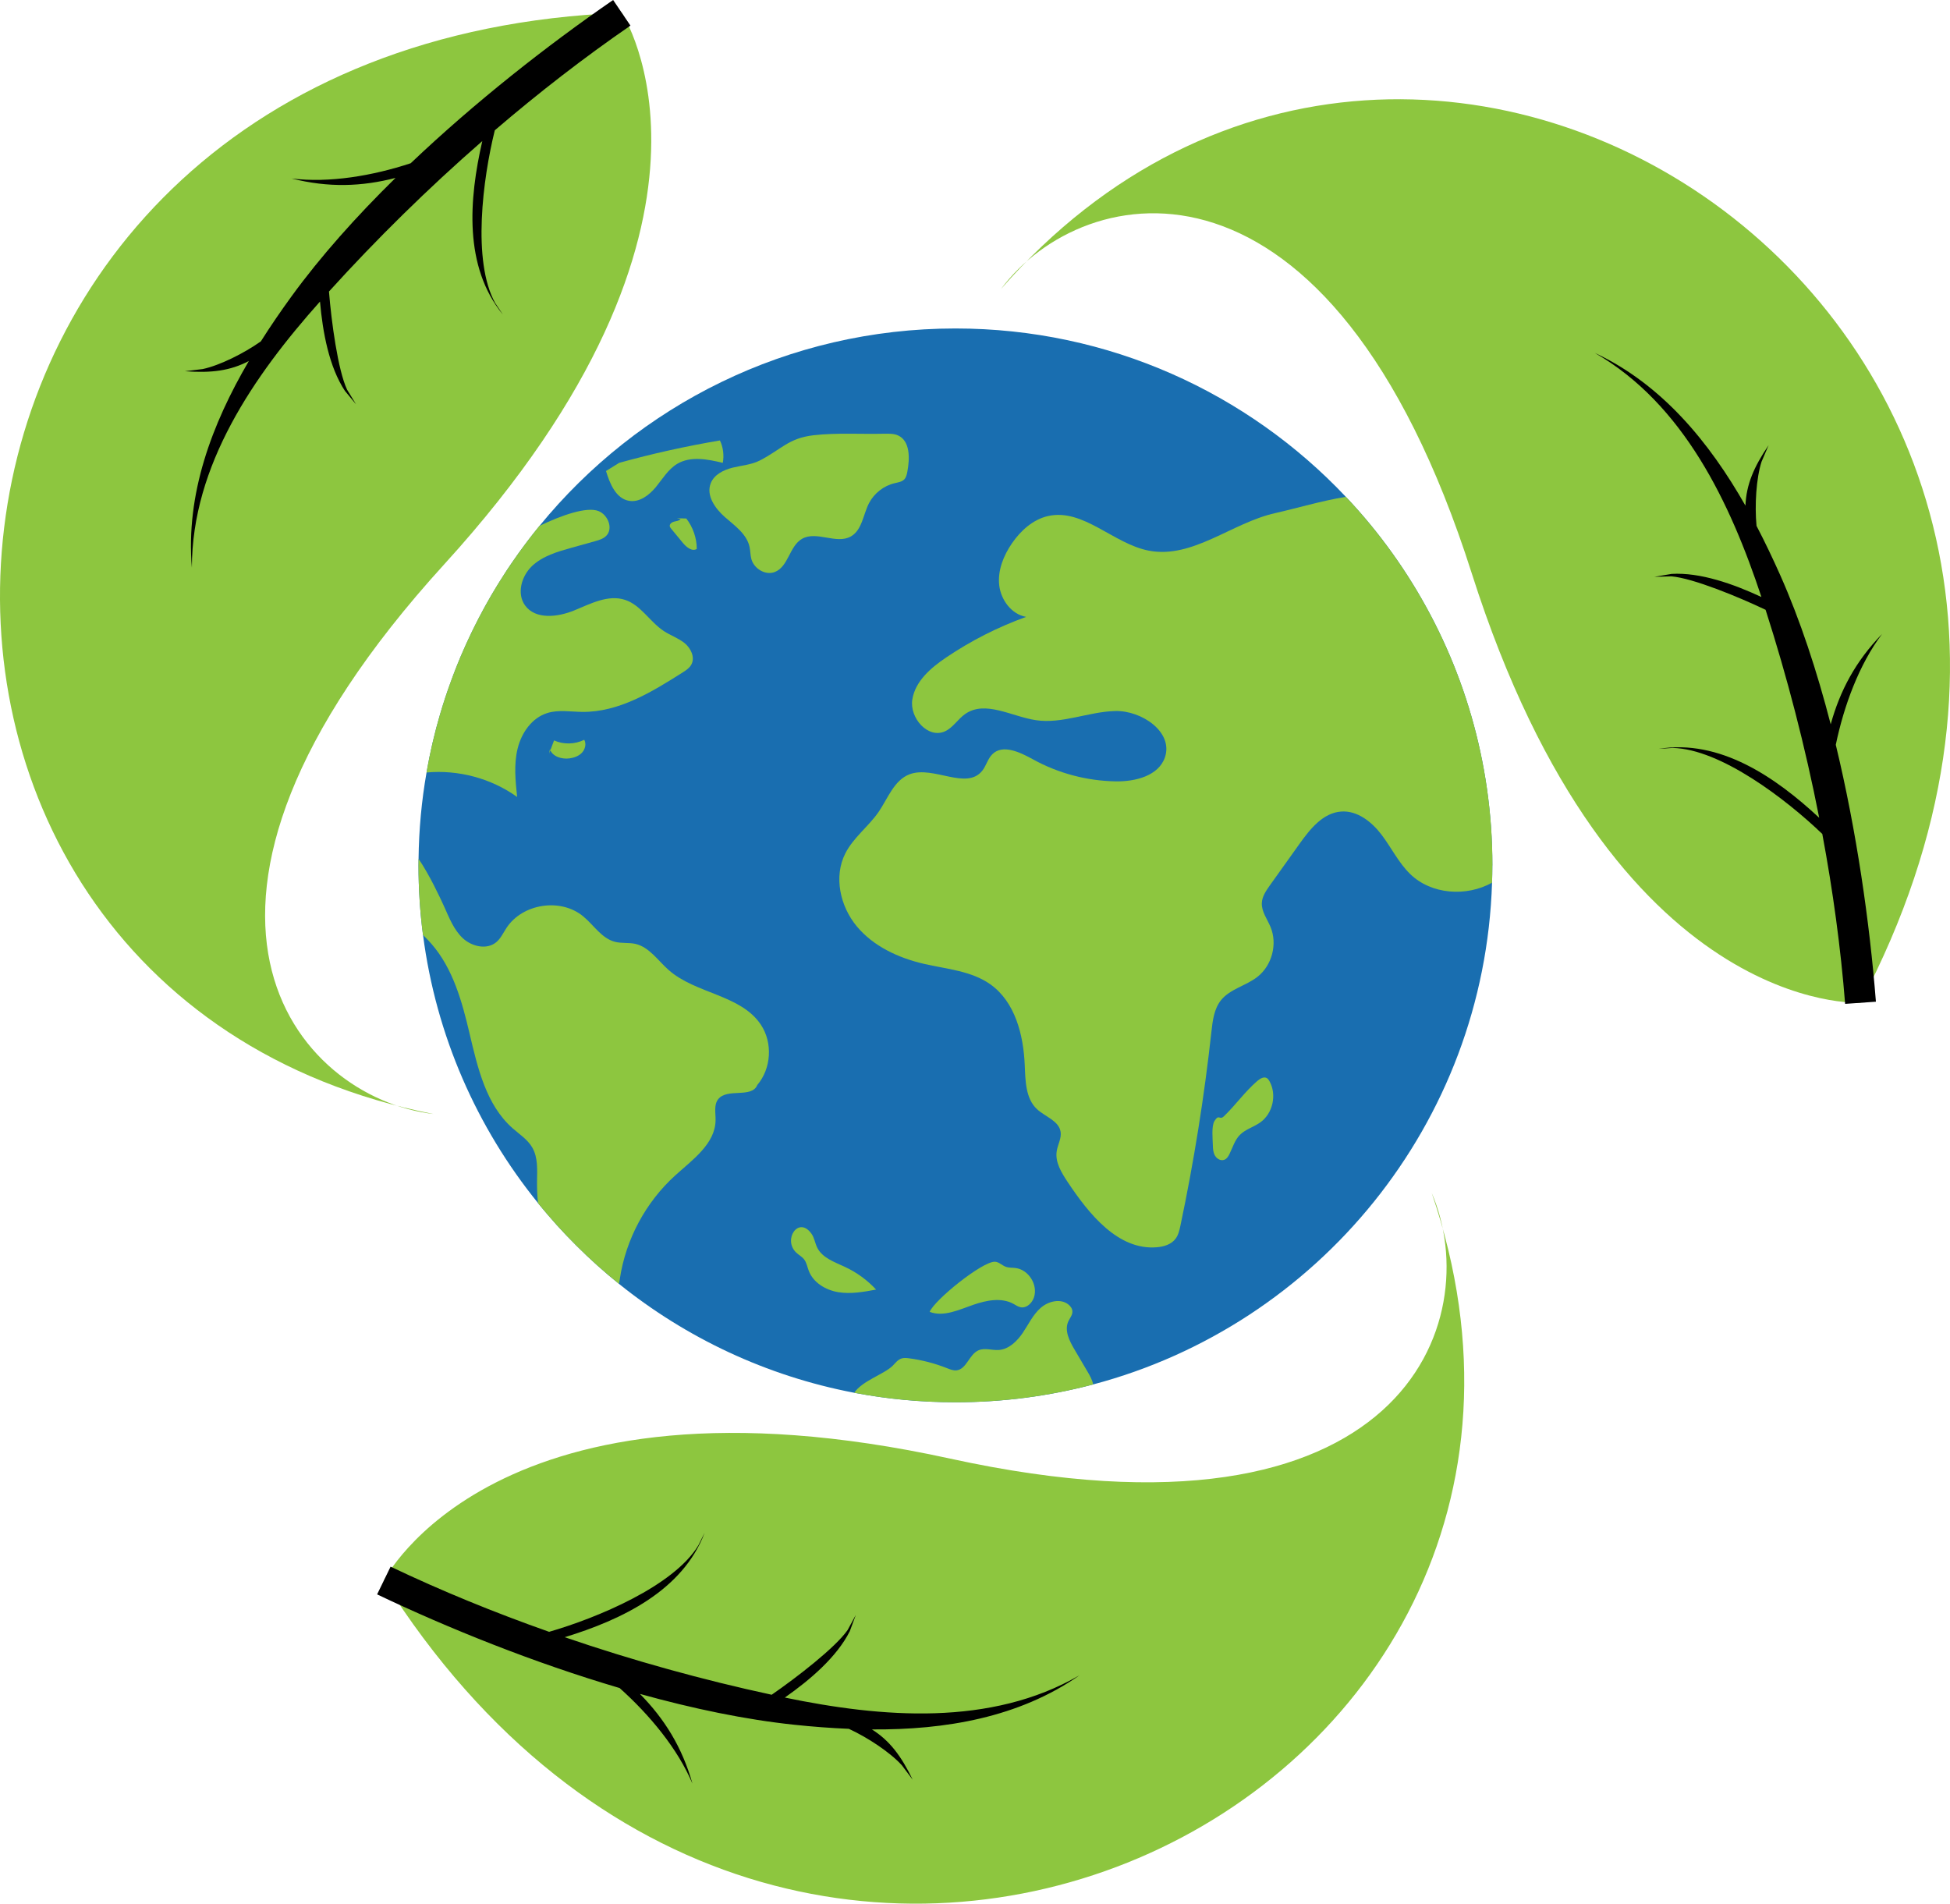<?xml version="1.0" encoding="utf-8"?>
<svg viewBox="528.793 539.99 942.409 920.011" xmlns="http://www.w3.org/2000/svg">
  <defs>
    <style>
      .uuid-cefd7068-b912-4b50-a25e-868f52b3c4c2, .uuid-5110f748-e0f4-4b8b-b2c6-da528529abfd {
        fill: #8dc63f;
      }

      .uuid-cefd7068-b912-4b50-a25e-868f52b3c4c2, .uuid-5110f748-e0f4-4b8b-b2c6-da528529abfd, .uuid-60f809d6-158b-4bb0-9b2d-416c6a1e2438, .uuid-ae5d7df3-ab9e-4bb3-88de-9a3ae4bdc86a, .uuid-d586c18d-280f-4b08-af3e-eaca5cb4e417 {
        stroke-width: 0px;
      }

      .uuid-cefd7068-b912-4b50-a25e-868f52b3c4c2, .uuid-ae5d7df3-ab9e-4bb3-88de-9a3ae4bdc86a {
        fill-rule: evenodd;
      }

      .uuid-d586c18d-280f-4b08-af3e-eaca5cb4e417 {
        fill: #196eb0;
      }
    </style>
  </defs>
  <g>
    <path class="uuid-d586c18d-280f-4b08-af3e-eaca5cb4e417" d="m1250.02,958.22c0,2.78-.06,5.58-.14,8.36-3.68,116.59-84.3,213.76-192.76,242.48-21.26,5.64-43.57,8.62-66.59,8.62-16.72,0-33.05-1.56-48.9-4.59-42.49-8.11-81.3-26.56-113.7-52.64-7.2-5.78-14.06-11.96-20.58-18.48-3.29-3.26-6.46-6.6-9.55-10.01-1.56-1.73-3.06-3.46-4.56-5.22s-2.98-3.51-4.42-5.3v-.03c-29.48-36.37-49.29-80.87-55.59-129.6-1.45-11-2.18-22.22-2.18-33.59,0-1.08.03-2.13.03-3.17.17-14.23,1.47-28.15,3.86-41.73,1.7-9.78,3.94-19.39,6.72-28.74.4-1.33.82-2.66,1.22-4,.43-1.33.85-2.66,1.28-3.97.45-1.33.88-2.64,1.36-3.97.68-1.96,1.39-3.91,2.13-5.84.48-1.3.96-2.61,1.47-3.88.51-1.28,1.05-2.58,1.56-3.83.26-.65.54-1.28.79-1.93,3.52-8.25,7.43-16.3,11.71-24.09.34-.6.68-1.19,1.02-1.79.65-1.19,1.33-2.38,2.01-3.57,1.05-1.76,2.1-3.54,3.17-5.27,1.45-2.32,2.89-4.62,4.39-6.92.77-1.13,1.53-2.27,2.3-3.4,1.13-1.67,2.32-3.34,3.52-5.02.79-1.11,1.59-2.21,2.41-3.29.4-.57.79-1.11,1.22-1.64,2.04-2.72,4.14-5.39,6.29-8.02,0-.03.03-.03.03-.03,47.57-58.22,119.93-95.39,201-95.39,74.32,0,141.36,31.24,188.65,81.33,8.11,8.56,15.65,17.69,22.51,27.3,26.96,37.67,44.11,82.89,47.65,131.84.45,6.29.68,12.61.68,19.02h0Z"/>
    <path class="uuid-5110f748-e0f4-4b8b-b2c6-da528529abfd" d="m1250.02,958.22c0,2.78-.06,5.58-.14,8.36-12.33,6.89-29.37,5.78-39.6-4.22-5.61-5.47-9.07-12.73-13.8-18.96-4.73-6.24-11.74-11.79-19.53-11.2-8.79.62-15.02,8.45-20.13,15.62-4.76,6.66-9.52,13.35-14.29,20.01-1.84,2.61-3.8,5.41-3.91,8.62-.17,4.11,2.58,7.65,4.17,11.45,3.49,8.25.77,18.65-6.29,24.18-5.53,4.34-13.27,5.84-17.66,11.34-3.34,4.22-4,9.89-4.59,15.22-3.46,31.46-8.45,62.7-14.97,93.66-.48,2.24-.99,4.54-2.35,6.35-2.04,2.72-5.61,3.83-8.99,4.11-18.71,1.62-32.83-15.96-43.2-31.58-2.98-4.51-6.12-9.58-5.24-14.91.48-3.15,2.38-6.15,1.87-9.3-.85-5.36-7.46-7.26-11.42-10.94-5.56-5.19-5.58-13.78-5.92-21.37-.62-14.57-4.65-30.36-16.47-38.86-9.24-6.63-21.26-7.46-32.37-10.03-12.25-2.86-24.32-8.45-32.34-18.11-8.05-9.69-11.23-24.04-5.53-35.23,3.91-7.71,11.28-13.04,16.16-20.15,4.48-6.6,7.46-15.31,14.94-18.11,11.48-4.28,27.41,7.88,35.06-1.67,1.96-2.44,2.64-5.78,4.88-7.99,5.02-5.02,13.38-.99,19.62,2.44,12.19,6.75,26.08,10.43,40.03,10.66,9.44.17,20.72-2.66,23.78-11.62,4.14-12.19-11.23-22.73-24.09-22.37-12.9.34-25.54,6.32-38.27,4.42-11.71-1.76-24.49-9.78-34.19-2.98-3.57,2.49-5.9,6.66-9.86,8.42-8.19,3.6-17.09-6.58-15.68-15.42,1.39-8.84,8.93-15.31,16.36-20.32,11.99-8.11,25-14.71,38.64-19.62-7.09-1.25-12.22-8.22-13.01-15.36-.77-7.14,2.1-14.29,6.18-20.21,4.22-6.15,10.2-11.54,17.49-13.18,17.06-3.77,31.49,13.46,48.67,16.75,21.17,4.05,40.08-13.49,61.12-18.17,9.98-2.24,22.39-5.95,34.07-7.85,8.11,8.56,15.65,17.69,22.51,27.3,26.96,37.67,44.11,82.89,47.65,131.84.45,6.29.68,12.61.68,19.02h0Z"/>
    <path class="uuid-5110f748-e0f4-4b8b-b2c6-da528529abfd" d="m956.32,749.62c2.18-.06,4.45-.09,6.46.79,5.92,2.69,5.73,11.05,4.54,17.46-.26,1.33-.54,2.78-1.47,3.77-1.16,1.22-3,1.47-4.68,1.87-5.27,1.22-9.92,4.88-12.42,9.69-2.83,5.56-3.34,13.01-8.79,16.07-7,3.91-16.58-2.89-23.56,1.13-6.09,3.49-6.55,13.38-13.07,15.99-4.54,1.84-10.12-1.5-11.42-6.24-.51-1.93-.45-3.94-.88-5.9-1.36-6.18-7.11-10.18-11.88-14.34-4.76-4.17-9.21-10.49-6.86-16.38,1.64-4.2,6.24-6.46,10.63-7.54,4.39-1.08,9.07-1.39,13.1-3.46,10.49-5.41,13.83-10.77,25.94-12.19,11.17-1.28,23.1-.45,34.36-.74h0Z"/>
    <path class="uuid-5110f748-e0f4-4b8b-b2c6-da528529abfd" d="m828.02,763.68c16.02-4.45,32.29-8.05,48.7-10.83,1.59,3.34,2.07,7.2,1.39,10.83-7.34-1.76-15.56-3.37-22.03.48-4.39,2.64-7.09,7.29-10.32,11.23-3.26,3.94-7.99,7.54-13.01,6.63-6.29-1.11-9.24-8.28-11.08-14.4l6.35-3.94Z"/>
    <path class="uuid-5110f748-e0f4-4b8b-b2c6-da528529abfd" d="m862.97,861.05c-.94,1.81-2.75,2.98-4.45,4.05-14.83,9.41-30.78,19.13-48.33,18.94-5.64-.06-11.48-1.13-16.87.54-7.48,2.3-12.53,9.61-14.37,17.21-1.87,7.6-1.05,15.56-.23,23.36-12.56-9.01-28.43-13.24-43.8-11.82,7.8-44.7,27.01-85.46,54.57-119.17,10.52-5.1,22.96-9.5,28.66-7.14,4.56,1.9,7.11,8.53,3.57,11.99-1.42,1.39-3.4,1.98-5.3,2.52-3.8,1.05-7.6,2.1-11.37,3.17-6.83,1.9-13.95,3.97-19.11,8.82-5.16,4.88-7.54,13.44-3.34,19.13,5.07,6.89,15.76,5.61,23.7,2.35,7.91-3.23,16.41-7.8,24.58-5.1,7.65,2.52,11.99,10.63,18.74,15.08,3.26,2.13,7.03,3.4,10.06,5.84,3,2.47,5.07,6.8,3.29,10.23h0Z"/>
    <path class="uuid-5110f748-e0f4-4b8b-b2c6-da528529abfd" d="m894.78,1064.35c-2.66,6.58-14.66,1.3-18.94,6.92-2.1,2.75-1.16,6.6-1.22,10.06-.11,11.4-11.03,19.05-19.47,26.7-14.29,12.93-23.92,30.9-26.79,49.95-.11.79-.26,1.62-.43,2.47-14.37-11.59-27.5-24.66-39.12-39-.37-3.43-.51-6.89-.48-10.35.06-5.64.54-11.65-2.3-16.53-2.24-3.88-6.18-6.38-9.52-9.33-12.84-11.31-16.89-29.31-20.83-45.95-3.6-15.36-7.99-31.21-18.34-43.11-1.22-1.42-2.64-2.86-4.14-4.37-1.42-11-2.15-22.22-2.15-33.59,0-1.08,0-2.13.03-3.17,5.41,7.99,10.23,18.4,12.36,23.05,2.44,5.41,4.65,11.2,8.96,15.25,4.34,4.08,11.59,5.81,16.19,2.01,2.18-1.79,3.4-4.51,4.96-6.89,7.71-11.82,26.19-14.66,37.08-5.64,5.13,4.22,8.93,10.69,15.39,12.33,3.2.82,6.63.28,9.86.99,6.72,1.56,10.86,8.05,16.04,12.61,13.1,11.59,34.89,11.88,44.59,26.45,5.81,8.7,5.05,21.2-1.73,29.14h0Z"/>
    <path class="uuid-5110f748-e0f4-4b8b-b2c6-da528529abfd" d="m1136.43,1062.4c1.33-1.11,3.17-2.27,4.65-1.36.54.34.88.88,1.19,1.39,3.71,6.52,1.7,15.68-4.42,20.01-3.15,2.24-7.14,3.29-9.86,6.04-2.44,2.49-3.43,5.98-4.96,9.13-.57,1.19-1.33,2.44-2.58,2.89-1.64.62-3.51-.43-4.42-1.93-.91-1.5-1.05-3.32-1.08-5.07-.06-2.86-.77-9.24.79-11.76,2.27-3.63,2.35-.14,4.59-2.3,5.64-5.44,10.09-11.85,16.1-17.04h0Z"/>
    <path class="uuid-5110f748-e0f4-4b8b-b2c6-da528529abfd" d="m794.18,904.17c.79-2.13,1.59-4.22,2.38-6.35,4.59,2.07,10.09,1.93,14.6-.31,1.08,1.96.45,4.56-1.08,6.21s-3.77,2.47-6.01,2.78c-3.74.51-8.31-.82-9.5-4.42l-.4,2.1Z"/>
    <path class="uuid-5110f748-e0f4-4b8b-b2c6-da528529abfd" d="m855.91,790.44c1.53.06,3.03.09,4.56.14,3.23,4.17,5.05,9.44,5.07,14.71-2.32,1.39-5.07-.91-6.77-2.98-1.87-2.27-3.74-4.51-5.58-6.77-.31-.37-.62-.77-.71-1.22-.17-1.13,1.02-1.98,2.13-2.24,1.11-.28,2.35-.37,3.12-1.19l-1.81-.45Z"/>
    <path class="uuid-5110f748-e0f4-4b8b-b2c6-da528529abfd" d="m920.94,1136.18c1.45,2.01,1.73,4.62,2.83,6.83,2.55,5.02,8.5,6.94,13.58,9.35,5.58,2.61,10.66,6.35,14.85,10.86-6.04,1.13-12.25,2.24-18.31,1.25-6.09-1.02-12.1-4.62-14.26-10.4-.71-1.84-1.02-3.91-2.24-5.47-1.02-1.3-2.58-2.1-3.8-3.26-6.58-6.29,1.16-17.83,7.34-9.16h0Z"/>
    <path class="uuid-5110f748-e0f4-4b8b-b2c6-da528529abfd" d="m1009.5,1149.76c1.98,0,3.49,1.73,5.36,2.44,1.5.54,3.15.4,4.73.6,6.32.79,10.94,8.14,8.9,14.2-.85,2.52-3.12,4.88-5.7,4.85-.23-.03-.45-.03-.68-.08-1.3-.23-2.41-1.05-3.57-1.67-5.84-3.17-13.04-1.7-19.3.45-6.66,2.27-14.37,6.09-21.15,3.43,2.47-5.9,25.31-24.24,31.41-24.21h0Z"/>
    <path class="uuid-5110f748-e0f4-4b8b-b2c6-da528529abfd" d="m1057.12,1209.06c-21.26,5.64-43.57,8.62-66.59,8.62-16.72,0-33.05-1.56-48.9-4.59,3.91-5.84,14.57-9.01,18.65-13.12,1.25-1.3,2.41-2.83,4.14-3.43,1.16-.4,2.47-.26,3.68-.11,6.24.82,12.36,2.41,18.23,4.71,1.53.62,3.15,1.3,4.79,1.11,4.82-.6,6.04-7.65,10.49-9.64,3.03-1.39,6.55.03,9.86-.2,4.93-.34,8.87-4.25,11.65-8.33,2.75-4.11,4.9-8.73,8.62-12.02,3.71-3.26,9.72-4.71,13.52-1.53.99.82,1.79,1.98,1.81,3.26.06,1.76-1.25,3.23-1.98,4.82-1.98,4.42.54,9.44,3,13.58,2.1,3.54,4.17,7.09,6.26,10.63,1.16,1.96,2.35,4.08,2.75,6.26h0Z"/>
    <path class="uuid-cefd7068-b912-4b50-a25e-868f52b3c4c2" d="m714.32,1303.85s53.69-107.06,273.71-58.93c220.03,48.1,258.97-67.12,232.7-128.38,100.94,295.57-309.91,499.07-506.41,187.31h0Z"/>
    <path class="uuid-ae5d7df3-ab9e-4bb3-88de-9a3ae4bdc86a" d="m717.58,1297.13c24.49,11.68,50.26,22.2,76.59,31.49,23.13-6.69,60.21-22.05,72.17-41.84l3-6.07c-10.6,28.01-40.05,42.07-67.63,50.51,33.02,11.31,66.81,20.66,100.03,27.81,11.93-8.25,30.73-22.71,36.71-31.29l3.94-7.26-2.92,7.88c-6.24,12.42-19.13,23.44-31.38,32.03,46.77,9.69,99.47,14.09,142.38-10.74-29.28,20.44-64.94,26.39-100.29,26.14,8.62,5.44,14.14,12.81,19.7,24.29l-5.19-6.92c-5.67-6.29-16.55-13.46-25.65-17.66-8.84-.37-17.63-1.05-26.28-1.96-23.73-2.49-49.12-7.8-74.69-14.91,11.76,11.96,20.35,25.57,25.37,43.34-7.11-16.87-20.72-33.25-35.18-46.18-41.22-12.16-82.37-28.66-117.21-45.27l6.52-13.41Z"/>
    <path class="uuid-cefd7068-b912-4b50-a25e-868f52b3c4c2" d="m1427.97,1024.58s-119.57,7.06-187.91-207.55c-68.34-214.61-187.6-190.74-227.51-137.37,205.48-235.16,587.17,18.88,415.42,344.92h0Z"/>
    <path class="uuid-ae5d7df3-ab9e-4bb3-88de-9a3ae4bdc86a" d="m1420.52,1025.12c-2.13-27.04-5.9-54.62-11.03-82.09-17.35-16.67-49.18-41.1-72.31-41.58l-6.77.45c29.57-4.82,56.47,13.66,77.58,33.31-6.72-34.24-15.51-68.17-25.91-100.52-13.12-6.24-35.06-15.28-45.5-16.16l-8.25.23,8.31-1.42c13.86-.82,29.85,4.85,43.43,11.17-15-45.35-37.53-93.2-80.5-117.95,32.34,15.14,55.3,43.06,72.77,73.79.43-10.18,4.03-18.65,11.2-29.2l-3.4,7.94c-2.61,8.05-3.37,21.06-2.44,31.04,4.11,7.85,7.88,15.82,11.42,23.73,9.69,21.8,17.8,46.46,24.43,72.17,4.48-16.19,11.96-30.42,24.83-43.65-11.03,14.6-18.43,34.58-22.37,53.55,10.06,41.78,16.36,85.69,19.39,124.16l-14.88,1.05Z"/>
    <path class="uuid-cefd7068-b912-4b50-a25e-868f52b3c4c2" d="m829.3,546.18s65.88,100.01-85.8,266.51c-151.68,166.51-71.38,257.84-5.19,265.69-306.43-60.35-277.26-517.92,90.99-532.2h0Z"/>
    <path class="uuid-ae5d7df3-ab9e-4bb3-88de-9a3ae4bdc86a" d="m833.49,552.36c-22.37,15.39-44.36,32.43-65.57,50.6-5.78,23.36-11,63.16.14,83.42l3.77,5.64c-18.96-23.19-16.41-55.73-9.95-83.85-26.31,22.93-51.31,47.54-74.1,72.71,1.16,14.48,4.31,37.98,8.76,47.45l4.31,7.03-5.36-6.46c-7.65-11.59-10.74-28.29-12.05-43.17-31.8,35.63-61.94,79.09-61.91,128.66-3.06-35.57,9.64-69.42,27.52-99.92-9.04,4.73-18.17,5.87-30.9,4.93l8.59-1.05c8.28-1.76,19.93-7.6,28.12-13.38,4.73-7.48,9.72-14.74,14.83-21.77,14.03-19.3,31.32-38.64,50.26-57.23-16.24,4.2-32.31,4.82-50.23.28,18.17,2.27,39.17-1.3,57.57-7.37,31.15-29.62,66.05-57,97.82-78.89l8.36,12.36Z"/>
  </g>
</svg>
